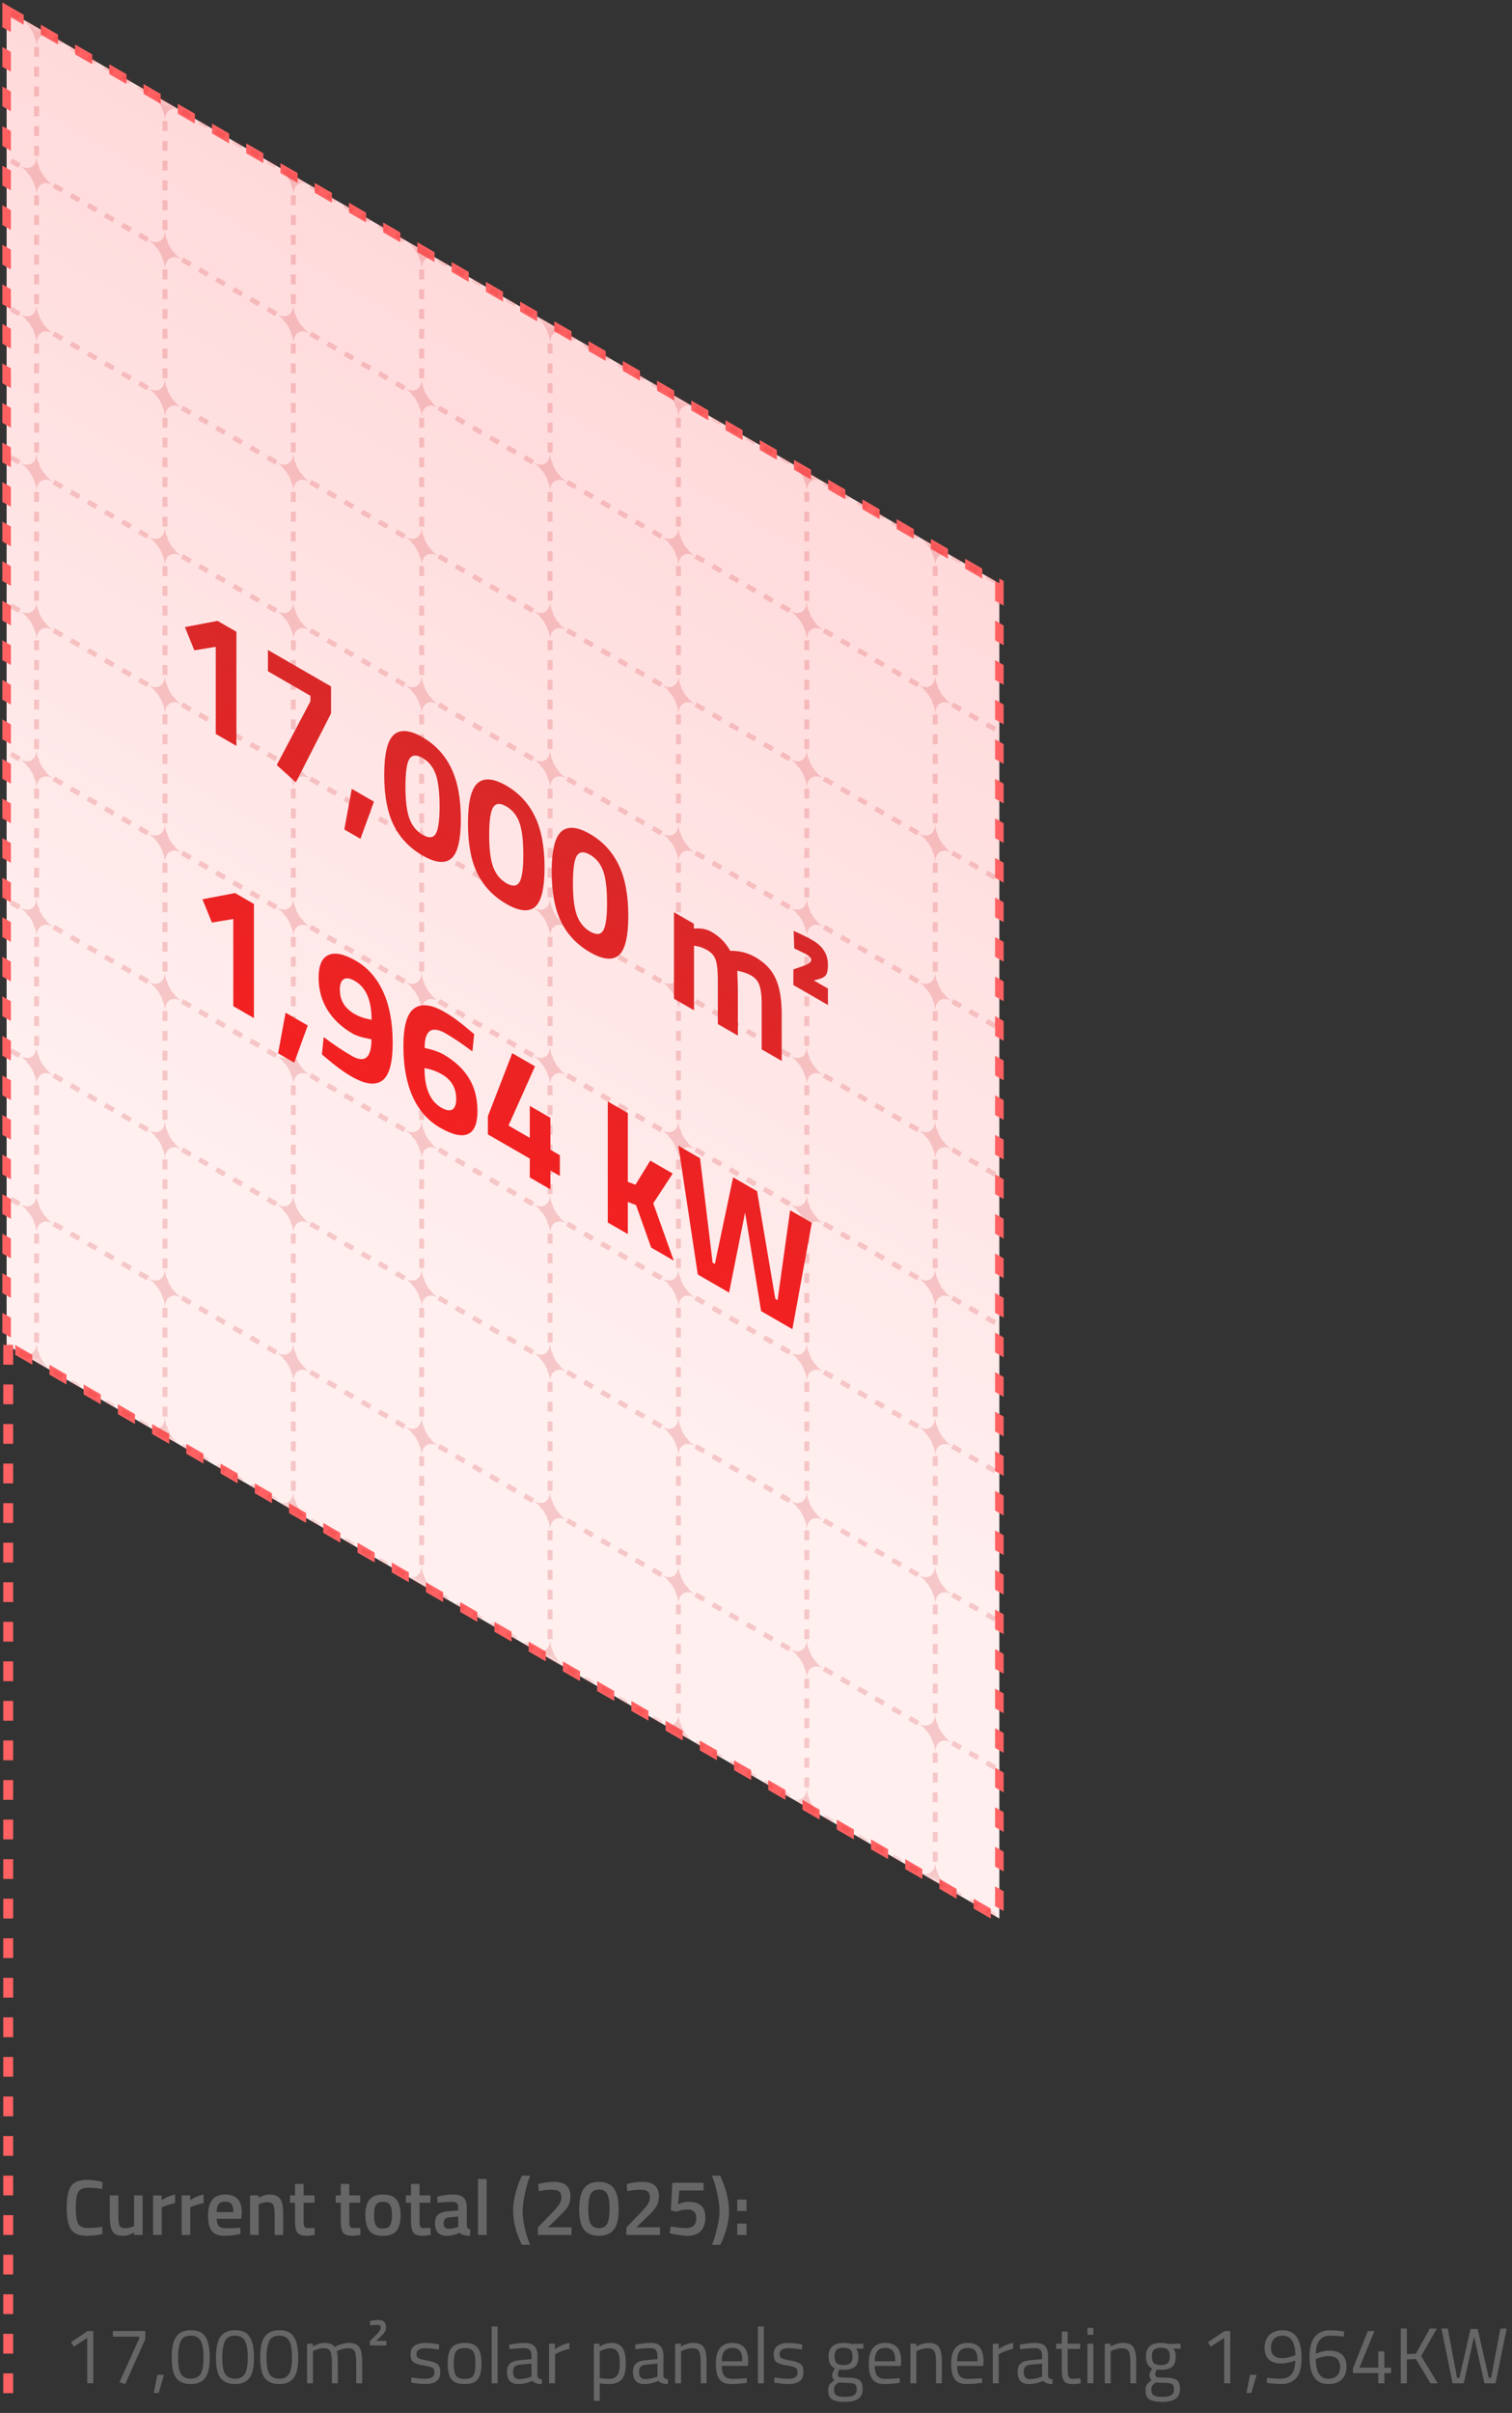 <svg xmlns="http://www.w3.org/2000/svg" width="306" height="488" viewBox="0 0 306 488" fill="none"><rect x="0" y="0" width="306" height="488" fill="#333333" stroke="none"/><rect width="232" height="270" transform="matrix(0.866 0.5 0 1 1.339 2)" fill="url(#paint0_linear_211_3132)" stroke="#FF6162" stroke-width="2" stroke-dasharray="4 4"></rect><g opacity="0.2"><mask id="mask0_211_3132" style="mask-type:alpha" maskUnits="userSpaceOnUse" x="0" y="0" width="204" height="390"><rect width="232" height="270" transform="matrix(0.866 0.5 0 1 1.339 2)" fill="url(#paint1_linear_211_3132)" stroke="#FF6162" stroke-width="2" stroke-dasharray="4 4"></rect></mask><g mask="url(#mask0_211_3132)"><path d="M7.402 5.5L-18.579 -9.5V20.5M7.402 5.5V35.5M7.402 5.5L33.382 20.5M7.402 35.5L-18.579 20.5M7.402 35.5V65.5M7.402 35.5L33.382 50.5M-18.579 20.5V50.5M7.402 65.5L-18.579 50.5M7.402 65.5V95.5M7.402 65.5L33.382 80.5M-18.579 50.5V80.5M7.402 95.5L-18.579 80.5M7.402 95.5V125.5M7.402 95.5L33.382 110.5M-18.579 80.5V110.5M7.402 125.5L-18.579 110.5M7.402 125.5V155.5M7.402 125.5L33.382 140.5M-18.579 110.5V140.5M7.402 155.5L-18.579 140.5M7.402 155.5V185.5M7.402 155.5L33.382 170.5M-18.579 140.5V170.5M7.402 185.5L-18.579 170.5M7.402 185.5V215.5M7.402 185.5L33.382 200.5M-18.579 170.5V200.5M7.402 215.5L-18.579 200.5M7.402 215.5V245.5M7.402 215.5L33.382 230.5M-18.579 200.5V230.5M7.402 245.5L-18.579 230.5M7.402 245.5V275.5M7.402 245.5L33.382 260.5M-18.579 230.5V260.5L7.402 275.5M7.402 275.5L33.382 290.5M33.382 20.5V50.5M33.382 20.5L59.363 35.5M33.382 50.5V80.5M33.382 50.5L59.363 65.5M33.382 80.5V110.5M33.382 80.5L59.363 95.5M33.382 110.5V140.5M33.382 110.5L59.363 125.5M33.382 140.5V170.5M33.382 140.5L59.363 155.5M33.382 170.5V200.5M33.382 170.5L59.363 185.5M33.382 200.5V230.5M33.382 200.5L59.363 215.5M33.382 230.5V260.5M33.382 230.5L59.363 245.5M33.382 260.5V290.5M33.382 260.5L59.363 275.5M33.382 290.5L59.363 305.5M59.363 35.5V65.5M59.363 35.5L85.344 50.5M59.363 65.5V95.5M59.363 65.5L85.344 80.5M59.363 95.5V125.5M59.363 95.5L85.344 110.5M59.363 125.5V155.5M59.363 125.5L85.344 140.5M59.363 155.5V185.5M59.363 155.5L85.344 170.5M59.363 185.5V215.5M59.363 185.5L85.344 200.5M59.363 215.5V245.5M59.363 215.5L85.344 230.5M59.363 245.5V275.5M59.363 245.5L85.344 260.5M59.363 275.5V305.5M59.363 275.5L85.344 290.5M59.363 305.5L85.344 320.5M85.344 50.5V80.5M85.344 50.5L111.325 65.5M85.344 80.5V110.5M85.344 80.5L111.325 95.5M85.344 110.5V140.5M85.344 110.5L111.325 125.5M85.344 140.5V170.5M85.344 140.5L111.325 155.5M85.344 170.5V200.5M85.344 170.5L111.325 185.5M85.344 200.5V230.5M85.344 200.5L111.325 215.5M85.344 230.5V260.5M85.344 230.5L111.325 245.5M85.344 260.5V290.5M85.344 260.5L111.325 275.5M85.344 290.5V320.5M85.344 290.5L111.325 305.5M85.344 320.5L111.325 335.5M111.325 65.5V95.5M111.325 65.5L137.305 80.5M111.325 95.5V125.5M111.325 95.5L137.305 110.5M111.325 125.5V155.5M111.325 125.5L137.305 140.5M111.325 155.5V185.5M111.325 155.5L137.305 170.5M111.325 185.5V215.5M111.325 185.5L137.305 200.5M111.325 215.5V245.5M111.325 215.5L137.305 230.5M111.325 245.5V275.5M111.325 245.5L137.305 260.5M111.325 275.5V305.5M111.325 275.5L137.305 290.5M111.325 305.5V335.5M111.325 305.5L137.305 320.5M111.325 335.5L137.305 350.5M137.305 80.5V110.5M137.305 80.5L163.286 95.5M137.305 110.5V140.5M137.305 110.5L163.286 125.5M137.305 140.5V170.5M137.305 140.5L163.286 155.5M137.305 170.5V200.5M137.305 170.5L163.286 185.5M137.305 200.5V230.5M137.305 200.5L163.286 215.5M137.305 230.5V260.5M137.305 230.5L163.286 245.5M137.305 260.5V290.5M137.305 260.5L163.286 275.5M137.305 290.5V320.5M137.305 290.5L163.286 305.5M137.305 320.5V350.5M137.305 320.5L163.286 335.5M137.305 350.5L163.286 365.5M163.286 95.5V125.5M163.286 95.5L189.267 110.5M163.286 125.5L189.267 140.5M163.286 125.5V155.5M189.267 110.5V140.5M189.267 110.5L215.248 125.5M189.267 140.5L215.248 155.5M189.267 140.5V170.5M215.248 125.5V155.5M215.248 125.5L241.229 140.5V170.5M215.248 155.5L241.229 170.5M215.248 155.5V185.5M241.229 170.5V200.5M163.286 155.5L189.267 170.5M163.286 155.5V185.5M189.267 170.5L215.248 185.5M189.267 170.5V200.5M215.248 185.5L241.229 200.5M215.248 185.5V215.5M241.229 200.5V230.5M163.286 185.5L189.267 200.5M163.286 185.5V215.5M189.267 200.5L215.248 215.5M189.267 200.5V230.5M215.248 215.5L241.229 230.5M215.248 215.5V245.5M241.229 230.5V260.5M163.286 215.5L189.267 230.5M163.286 215.5V245.5M189.267 230.5L215.248 245.5M189.267 230.5V260.5M215.248 245.5L241.229 260.5M215.248 245.5V275.5M241.229 260.5V290.5M163.286 245.5L189.267 260.5M163.286 245.5V275.5M189.267 260.5L215.248 275.5M189.267 260.5V290.5M215.248 275.5L241.229 290.5M215.248 275.5V305.5M241.229 290.5V320.5M163.286 275.5L189.267 290.5M163.286 275.5V305.5M189.267 290.5L215.248 305.5M189.267 290.5V320.5M215.248 305.5L241.229 320.5M215.248 305.5V335.5M241.229 320.5V350.5M163.286 305.5L189.267 320.5M163.286 305.5V335.5M189.267 320.5L215.248 335.5M189.267 320.5V350.5M215.248 335.5L241.229 350.5M215.248 335.5V365.5M241.229 350.5V380.5M163.286 335.5L189.267 350.5M163.286 335.5V365.5M189.267 350.5L215.248 365.5M189.267 350.5V380.5M215.248 365.5L241.229 380.5M215.248 365.5V395.5M241.229 380.5V410.5L215.248 395.5M163.286 365.5L189.267 380.5M189.267 380.5L215.248 395.5" stroke="#D42A2B" stroke-dasharray="2 2"></path><path d="M-18.58 256.5C-18.58 258.71 -17.029 261.396 -15.116 262.5L-18.58 260.5V256.5ZM7.405 271.709C7.498 273.876 9.012 276.431 10.865 277.5L3.937 273.5C5.85 274.605 7.401 273.709 7.401 271.5L7.405 271.709ZM33.386 286.709C33.479 288.876 34.993 291.431 36.846 292.5L29.918 288.5C31.831 289.605 33.382 288.709 33.382 286.5L33.386 286.709ZM59.367 301.709C59.46 303.876 60.973 306.431 62.827 307.5L55.898 303.5C57.811 304.605 59.362 303.709 59.362 301.5L59.367 301.709ZM85.347 316.709C85.441 318.876 86.954 321.431 88.807 322.5L81.879 318.5C83.792 319.605 85.343 318.709 85.343 316.5L85.347 316.709ZM111.328 331.709C111.421 333.876 112.935 336.431 114.788 337.5L107.86 333.5C109.773 334.605 111.324 333.709 111.324 331.5L111.328 331.709ZM137.309 346.709C137.402 348.876 138.916 351.431 140.769 352.5L133.841 348.5C135.754 349.605 137.305 348.709 137.305 346.5L137.309 346.709ZM163.29 361.709C163.383 363.876 164.896 366.431 166.75 367.5L159.821 363.5C161.734 364.605 163.285 363.709 163.286 361.5L163.29 361.709ZM189.271 376.709C189.364 378.876 190.877 381.431 192.73 382.5L185.802 378.5C187.715 379.605 189.266 378.709 189.266 376.5L189.271 376.709ZM215.251 391.709C215.344 393.876 216.858 396.431 218.711 397.5L211.783 393.5C213.696 394.605 215.247 393.709 215.247 391.5L215.251 391.709ZM241.228 410.5L237.764 408.5C239.677 409.605 241.228 408.709 241.228 406.5V410.5ZM-18.58 226.5C-18.58 228.71 -17.029 231.396 -15.116 232.5L-15.294 232.402C-17.124 231.453 -18.58 232.36 -18.58 234.5V226.5ZM241.228 384.5C241.228 382.361 239.772 379.772 237.942 378.608L237.764 378.5C239.677 379.605 241.228 378.709 241.228 376.5V384.5ZM7.405 241.709C7.495 243.806 8.916 246.266 10.687 247.393L10.865 247.5C9.012 246.43 7.498 247.237 7.405 249.297L7.401 249.5C7.401 247.361 5.945 244.772 4.115 243.608L3.937 243.5C5.85 244.605 7.401 243.709 7.401 241.5L7.405 241.709ZM33.386 256.709C33.476 258.806 34.896 261.266 36.667 262.393L36.846 262.5C34.992 261.43 33.479 262.237 33.386 264.297L33.382 264.5C33.382 262.361 31.926 259.772 30.096 258.608L29.918 258.5C31.831 259.605 33.382 258.709 33.382 256.5L33.386 256.709ZM59.367 271.709C59.457 273.806 60.877 276.266 62.648 277.393L62.827 277.5C60.973 276.43 59.459 277.237 59.367 279.297L59.362 279.5C59.362 277.361 57.907 274.772 56.077 273.608L55.898 273.5C57.811 274.605 59.362 273.709 59.362 271.5L59.367 271.709ZM85.347 286.709C85.438 288.806 86.858 291.266 88.629 292.393L88.807 292.5C86.954 291.43 85.44 292.237 85.347 294.297L85.343 294.5C85.343 292.361 83.888 289.772 82.058 288.608L81.879 288.5C83.792 289.605 85.343 288.709 85.343 286.5L85.347 286.709ZM111.328 301.709C111.418 303.806 112.839 306.266 114.61 307.393L114.788 307.5C112.935 306.43 111.421 307.237 111.328 309.297L111.324 309.5C111.324 307.361 109.869 304.772 108.038 303.608L107.86 303.5C109.773 304.605 111.324 303.709 111.324 301.5L111.328 301.709ZM137.309 316.709C137.399 318.806 138.819 321.266 140.59 322.393L140.769 322.5C138.916 321.43 137.402 322.237 137.309 324.297L137.305 324.5C137.305 322.361 135.849 319.772 134.019 318.608L133.841 318.5C135.754 319.605 137.305 318.709 137.305 316.5L137.309 316.709ZM163.29 331.709C163.38 333.806 164.8 336.266 166.571 337.393L166.75 337.5C164.896 336.43 163.383 337.237 163.29 339.297L163.286 339.5C163.286 337.361 161.83 334.772 160 333.608L159.821 333.5C161.734 334.605 163.285 333.709 163.286 331.5L163.29 331.709ZM189.271 346.709C189.361 348.806 190.781 351.266 192.552 352.393L192.73 352.5C190.877 351.43 189.363 352.237 189.271 354.297L189.266 354.5C189.266 352.361 187.811 349.772 185.981 348.608L185.802 348.5C187.715 349.605 189.266 348.709 189.266 346.5L189.271 346.709ZM215.251 361.709C215.341 363.806 216.762 366.266 218.533 367.393L218.711 367.5C216.858 366.43 215.344 367.237 215.251 369.297L215.247 369.5C215.247 367.361 213.792 364.772 211.961 363.608L211.783 363.5C213.696 364.605 215.247 363.709 215.247 361.5L215.251 361.709ZM-18.58 196.5C-18.58 198.71 -17.029 201.396 -15.116 202.5L-15.294 202.402C-17.124 201.453 -18.58 202.36 -18.58 204.5V196.5ZM241.228 354.5C241.228 352.361 239.772 349.772 237.942 348.608L237.764 348.5C239.677 349.605 241.228 348.709 241.228 346.5V354.5ZM7.405 211.709C7.495 213.806 8.916 216.266 10.687 217.393L10.865 217.5C9.012 216.43 7.498 217.237 7.405 219.297L7.401 219.5C7.401 217.361 5.945 214.772 4.115 213.608L3.937 213.5C5.85 214.605 7.401 213.709 7.401 211.5L7.405 211.709ZM33.386 226.709C33.476 228.806 34.896 231.266 36.667 232.393L36.846 232.5C34.992 231.43 33.479 232.237 33.386 234.297L33.382 234.5C33.382 232.361 31.926 229.772 30.096 228.608L29.918 228.5C31.831 229.605 33.382 228.709 33.382 226.5L33.386 226.709ZM59.367 241.709C59.457 243.806 60.877 246.266 62.648 247.393L62.827 247.5C60.973 246.43 59.459 247.237 59.367 249.297L59.362 249.5C59.362 247.361 57.907 244.772 56.077 243.608L55.898 243.5C57.811 244.605 59.362 243.709 59.362 241.5L59.367 241.709ZM85.347 256.709C85.438 258.806 86.858 261.266 88.629 262.393L88.807 262.5C86.954 261.43 85.44 262.237 85.347 264.297L85.343 264.5C85.343 262.361 83.888 259.772 82.058 258.608L81.879 258.5C83.792 259.605 85.343 258.709 85.343 256.5L85.347 256.709ZM111.328 271.709C111.418 273.806 112.839 276.266 114.61 277.393L114.788 277.5C112.935 276.43 111.421 277.237 111.328 279.297L111.324 279.5C111.324 277.361 109.869 274.772 108.038 273.608L107.86 273.5C109.773 274.605 111.324 273.709 111.324 271.5L111.328 271.709ZM137.309 286.709C137.399 288.806 138.819 291.266 140.59 292.393L140.769 292.5C138.916 291.43 137.402 292.237 137.309 294.297L137.305 294.5C137.305 292.361 135.849 289.772 134.019 288.608L133.841 288.5C135.754 289.605 137.305 288.709 137.305 286.5L137.309 286.709ZM163.29 301.709C163.38 303.806 164.8 306.266 166.571 307.393L166.75 307.5C164.896 306.43 163.383 307.237 163.29 309.297L163.286 309.5C163.286 307.361 161.83 304.772 160 303.608L159.821 303.5C161.734 304.605 163.285 303.709 163.286 301.5L163.29 301.709ZM189.271 316.709C189.361 318.806 190.781 321.266 192.552 322.393L192.73 322.5C190.877 321.43 189.363 322.237 189.271 324.297L189.266 324.5C189.266 322.361 187.811 319.772 185.981 318.608L185.802 318.5C187.715 319.605 189.266 318.709 189.266 316.5L189.271 316.709ZM215.251 331.709C215.341 333.806 216.762 336.266 218.533 337.393L218.711 337.5C216.858 336.43 215.344 337.237 215.251 339.297L215.247 339.5C215.247 337.361 213.792 334.772 211.961 333.608L211.783 333.5C213.696 334.605 215.247 333.709 215.247 331.5L215.251 331.709ZM-18.58 166.5C-18.58 168.71 -17.029 171.396 -15.116 172.5L-15.294 172.402C-17.124 171.453 -18.58 172.36 -18.58 174.5V166.5ZM241.228 324.5C241.228 322.361 239.772 319.772 237.942 318.608L237.764 318.5C239.677 319.605 241.228 318.709 241.228 316.5V324.5ZM7.405 181.709C7.495 183.806 8.916 186.266 10.687 187.393L10.865 187.5C9.012 186.43 7.498 187.237 7.405 189.297L7.401 189.5C7.401 187.361 5.945 184.772 4.115 183.608L3.937 183.5C5.85 184.605 7.401 183.709 7.401 181.5L7.405 181.709ZM33.386 196.709C33.476 198.806 34.896 201.266 36.667 202.393L36.846 202.5C34.992 201.43 33.479 202.237 33.386 204.297L33.382 204.5C33.382 202.361 31.926 199.772 30.096 198.608L29.918 198.5C31.831 199.605 33.382 198.709 33.382 196.5L33.386 196.709ZM59.367 211.709C59.457 213.806 60.877 216.266 62.648 217.393L62.827 217.5C60.973 216.43 59.459 217.237 59.367 219.297L59.362 219.5C59.362 217.361 57.907 214.772 56.077 213.608L55.898 213.5C57.811 214.605 59.362 213.709 59.362 211.5L59.367 211.709ZM85.347 226.709C85.438 228.806 86.858 231.266 88.629 232.393L88.807 232.5C86.954 231.43 85.44 232.237 85.347 234.297L85.343 234.5C85.343 232.361 83.888 229.772 82.058 228.608L81.879 228.5C83.792 229.605 85.343 228.709 85.343 226.5L85.347 226.709ZM111.328 241.709C111.418 243.806 112.839 246.266 114.61 247.393L114.788 247.5C112.935 246.43 111.421 247.237 111.328 249.297L111.324 249.5C111.324 247.361 109.869 244.772 108.038 243.608L107.86 243.5C109.773 244.605 111.324 243.709 111.324 241.5L111.328 241.709ZM137.309 256.709C137.399 258.806 138.819 261.266 140.59 262.393L140.769 262.5C138.916 261.43 137.402 262.237 137.309 264.297L137.305 264.5C137.305 262.361 135.849 259.772 134.019 258.608L133.841 258.5C135.754 259.605 137.305 258.709 137.305 256.5L137.309 256.709ZM163.29 271.709C163.38 273.806 164.8 276.266 166.571 277.393L166.75 277.5C164.896 276.43 163.383 277.237 163.29 279.297L163.286 279.5C163.286 277.361 161.83 274.772 160 273.608L159.821 273.5C161.734 274.605 163.285 273.709 163.286 271.5L163.29 271.709ZM189.271 286.709C189.361 288.806 190.781 291.266 192.552 292.393L192.73 292.5C190.877 291.43 189.363 292.237 189.271 294.297L189.266 294.5C189.266 292.361 187.811 289.772 185.981 288.608L185.802 288.5C187.715 289.605 189.266 288.709 189.266 286.5L189.271 286.709ZM215.251 301.709C215.341 303.806 216.762 306.266 218.533 307.393L218.711 307.5C216.858 306.43 215.344 307.237 215.251 309.297L215.247 309.5C215.247 307.361 213.792 304.772 211.961 303.608L211.783 303.5C213.696 304.605 215.247 303.709 215.247 301.5L215.251 301.709ZM-18.58 136.5C-18.58 138.71 -17.029 141.396 -15.116 142.5L-15.294 142.402C-17.124 141.453 -18.58 142.36 -18.58 144.5V136.5ZM241.228 294.5C241.228 292.361 239.772 289.772 237.942 288.608L237.764 288.5C239.677 289.605 241.228 288.709 241.228 286.5V294.5ZM7.405 151.709C7.495 153.806 8.916 156.266 10.687 157.393L10.865 157.5C9.012 156.43 7.498 157.237 7.405 159.297L7.401 159.5C7.401 157.361 5.945 154.772 4.115 153.608L3.937 153.5C5.85 154.605 7.401 153.709 7.401 151.5L7.405 151.709ZM33.386 166.709C33.476 168.806 34.896 171.266 36.667 172.393L36.846 172.5C34.992 171.43 33.479 172.237 33.386 174.297L33.382 174.5C33.382 172.361 31.926 169.772 30.096 168.608L29.918 168.5C31.831 169.605 33.382 168.709 33.382 166.5L33.386 166.709ZM59.367 181.709C59.457 183.806 60.877 186.266 62.648 187.393L62.827 187.5C60.973 186.43 59.459 187.237 59.367 189.297L59.362 189.5C59.362 187.361 57.907 184.772 56.077 183.608L55.898 183.5C57.811 184.605 59.362 183.709 59.362 181.5L59.367 181.709ZM85.347 196.709C85.438 198.806 86.858 201.266 88.629 202.393L88.807 202.5C86.954 201.43 85.44 202.237 85.347 204.297L85.343 204.5C85.343 202.361 83.888 199.772 82.058 198.608L81.879 198.5C83.792 199.605 85.343 198.709 85.343 196.5L85.347 196.709ZM111.328 211.709C111.418 213.806 112.839 216.266 114.61 217.393L114.788 217.5C112.935 216.43 111.421 217.237 111.328 219.297L111.324 219.5C111.324 217.361 109.869 214.772 108.038 213.608L107.86 213.5C109.773 214.605 111.324 213.709 111.324 211.5L111.328 211.709ZM137.309 226.709C137.399 228.806 138.819 231.266 140.59 232.393L140.769 232.5C138.916 231.43 137.402 232.237 137.309 234.297L137.305 234.5C137.305 232.361 135.849 229.772 134.019 228.608L133.841 228.5C135.754 229.605 137.305 228.709 137.305 226.5L137.309 226.709ZM163.29 241.709C163.38 243.806 164.8 246.266 166.571 247.393L166.75 247.5C164.896 246.43 163.383 247.237 163.29 249.297L163.286 249.5C163.286 247.361 161.83 244.772 160 243.608L159.821 243.5C161.734 244.605 163.285 243.709 163.286 241.5L163.29 241.709ZM189.271 256.709C189.361 258.806 190.781 261.266 192.552 262.393L192.73 262.5C190.877 261.43 189.363 262.237 189.271 264.297L189.266 264.5C189.266 262.361 187.811 259.772 185.981 258.608L185.802 258.5C187.715 259.605 189.266 258.709 189.266 256.5L189.271 256.709ZM215.251 271.709C215.341 273.806 216.762 276.266 218.533 277.393L218.711 277.5C216.858 276.43 215.344 277.237 215.251 279.297L215.247 279.5C215.247 277.361 213.792 274.772 211.961 273.608L211.783 273.5C213.696 274.605 215.247 273.709 215.247 271.5L215.251 271.709ZM-18.58 106.5C-18.58 108.71 -17.029 111.396 -15.116 112.5L-15.294 112.402C-17.124 111.453 -18.58 112.36 -18.58 114.5V106.5ZM241.228 264.5C241.228 262.361 239.772 259.772 237.942 258.608L237.764 258.5C239.677 259.605 241.228 258.709 241.228 256.5V264.5ZM7.405 121.709C7.495 123.806 8.916 126.266 10.687 127.393L10.865 127.5C9.012 126.43 7.498 127.237 7.405 129.297L7.401 129.5C7.401 127.361 5.945 124.772 4.115 123.608L3.937 123.5C5.85 124.605 7.401 123.709 7.401 121.5L7.405 121.709ZM33.386 136.709C33.476 138.806 34.896 141.266 36.667 142.393L36.846 142.5C34.992 141.43 33.479 142.237 33.386 144.297L33.382 144.5C33.382 142.361 31.926 139.772 30.096 138.608L29.918 138.5C31.831 139.605 33.382 138.709 33.382 136.5L33.386 136.709ZM59.367 151.709C59.457 153.806 60.877 156.266 62.648 157.393L62.827 157.5C60.973 156.43 59.459 157.237 59.367 159.297L59.362 159.5C59.362 157.361 57.907 154.772 56.077 153.608L55.898 153.5C57.811 154.605 59.362 153.709 59.362 151.5L59.367 151.709ZM85.347 166.709C85.438 168.806 86.858 171.266 88.629 172.393L88.807 172.5C86.954 171.43 85.44 172.237 85.347 174.297L85.343 174.5C85.343 172.361 83.888 169.772 82.058 168.608L81.879 168.5C83.792 169.605 85.343 168.709 85.343 166.5L85.347 166.709ZM111.328 181.709C111.418 183.806 112.839 186.266 114.61 187.393L114.788 187.5C112.935 186.43 111.421 187.237 111.328 189.297L111.324 189.5C111.324 187.361 109.869 184.772 108.038 183.608L107.86 183.5C109.773 184.605 111.324 183.709 111.324 181.5L111.328 181.709ZM137.309 196.709C137.399 198.806 138.819 201.266 140.59 202.393L140.769 202.5C138.916 201.43 137.402 202.237 137.309 204.297L137.305 204.5C137.305 202.361 135.849 199.772 134.019 198.608L133.841 198.5C135.754 199.605 137.305 198.709 137.305 196.5L137.309 196.709ZM163.29 211.709C163.38 213.806 164.8 216.266 166.571 217.393L166.75 217.5C164.896 216.43 163.383 217.237 163.29 219.297L163.286 219.5C163.286 217.361 161.83 214.772 160 213.608L159.821 213.5C161.734 214.605 163.285 213.709 163.286 211.5L163.29 211.709ZM189.271 226.709C189.361 228.806 190.781 231.266 192.552 232.393L192.73 232.5C190.877 231.43 189.363 232.237 189.271 234.297L189.266 234.5C189.266 232.361 187.811 229.772 185.981 228.608L185.802 228.5C187.715 229.605 189.266 228.709 189.266 226.5L189.271 226.709ZM215.251 241.709C215.341 243.806 216.762 246.266 218.533 247.393L218.711 247.5C216.858 246.43 215.344 247.237 215.251 249.297L215.247 249.5C215.247 247.361 213.792 244.772 211.961 243.608L211.783 243.5C213.696 244.605 215.247 243.709 215.247 241.5L215.251 241.709ZM-18.58 76.501C-18.58 78.71 -17.029 81.396 -15.116 82.501L-15.294 82.402C-17.124 81.453 -18.58 82.361 -18.58 84.501V76.501ZM241.228 234.5C241.228 232.361 239.772 229.772 237.942 228.608L237.764 228.5C239.677 229.605 241.228 228.709 241.228 226.5V234.5ZM7.405 91.709C7.495 93.806 8.916 96.266 10.687 97.393L10.865 97.501C9.012 96.43 7.498 97.237 7.405 99.297L7.401 99.501C7.401 97.361 5.945 94.772 4.115 93.608L3.937 93.501C5.85 94.605 7.401 93.709 7.401 91.501L7.405 91.709ZM33.386 106.709C33.476 108.806 34.896 111.266 36.667 112.393L36.846 112.5C34.992 111.43 33.479 112.237 33.386 114.297L33.382 114.5C33.382 112.361 31.926 109.772 30.096 108.608L29.918 108.5C31.831 109.605 33.382 108.709 33.382 106.5L33.386 106.709ZM59.367 121.709C59.457 123.806 60.877 126.266 62.648 127.393L62.827 127.5C60.973 126.43 59.459 127.237 59.367 129.297L59.362 129.5C59.362 127.361 57.907 124.772 56.077 123.608L55.898 123.5C57.811 124.605 59.362 123.709 59.362 121.5L59.367 121.709ZM85.347 136.709C85.438 138.806 86.858 141.266 88.629 142.393L88.807 142.5C86.954 141.43 85.44 142.237 85.347 144.297L85.343 144.5C85.343 142.361 83.888 139.772 82.058 138.608L81.879 138.5C83.792 139.605 85.343 138.709 85.343 136.5L85.347 136.709ZM111.328 151.709C111.418 153.806 112.839 156.266 114.61 157.393L114.788 157.5C112.935 156.43 111.421 157.237 111.328 159.297L111.324 159.5C111.324 157.361 109.869 154.772 108.038 153.608L107.86 153.5C109.773 154.605 111.324 153.709 111.324 151.5L111.328 151.709ZM137.309 166.709C137.399 168.806 138.819 171.266 140.59 172.393L140.769 172.5C138.916 171.43 137.402 172.237 137.309 174.297L137.305 174.5C137.305 172.361 135.849 169.772 134.019 168.608L133.841 168.5C135.754 169.605 137.305 168.709 137.305 166.5L137.309 166.709ZM163.29 181.709C163.38 183.806 164.8 186.266 166.571 187.393L166.75 187.5C164.896 186.43 163.383 187.237 163.29 189.297L163.286 189.5C163.286 187.361 161.83 184.772 160 183.608L159.821 183.5C161.734 184.605 163.285 183.709 163.286 181.5L163.29 181.709ZM189.271 196.709C189.361 198.806 190.781 201.266 192.552 202.393L192.73 202.5C190.877 201.43 189.363 202.237 189.271 204.297L189.266 204.5C189.266 202.361 187.811 199.772 185.981 198.608L185.802 198.5C187.715 199.605 189.266 198.709 189.266 196.5L189.271 196.709ZM215.251 211.709C215.341 213.806 216.762 216.266 218.533 217.393L218.711 217.5C216.858 216.43 215.344 217.237 215.251 219.297L215.247 219.5C215.247 217.361 213.792 214.772 211.961 213.608L211.783 213.5C213.696 214.605 215.247 213.709 215.247 211.5L215.251 211.709ZM-18.58 46.501C-18.58 48.709 -17.029 51.396 -15.116 52.501L-15.294 52.402C-17.124 51.453 -18.58 52.361 -18.58 54.501V46.501ZM241.228 204.5C241.228 202.361 239.772 199.772 237.942 198.608L237.764 198.5C239.677 199.605 241.228 198.709 241.228 196.5V204.5ZM7.405 61.709C7.495 63.806 8.916 66.266 10.687 67.393L10.865 67.501C9.012 66.43 7.498 67.237 7.405 69.297L7.401 69.501C7.401 67.361 5.945 64.772 4.115 63.608L3.937 63.501C5.85 64.605 7.401 63.709 7.401 61.501L7.405 61.709ZM33.386 76.709C33.476 78.806 34.896 81.266 36.667 82.393L36.846 82.501C34.992 81.43 33.479 82.237 33.386 84.297L33.382 84.501C33.382 82.361 31.926 79.772 30.096 78.608L29.918 78.501C31.831 79.605 33.382 78.709 33.382 76.501L33.386 76.709ZM59.367 91.709C59.457 93.806 60.877 96.266 62.648 97.393L62.827 97.501C60.973 96.43 59.459 97.237 59.367 99.297L59.362 99.501C59.362 97.361 57.907 94.772 56.077 93.608L55.898 93.501C57.811 94.605 59.362 93.709 59.362 91.501L59.367 91.709ZM85.347 106.709C85.438 108.806 86.858 111.266 88.629 112.393L88.807 112.5C86.954 111.43 85.44 112.237 85.347 114.297L85.343 114.5C85.343 112.361 83.888 109.772 82.058 108.608L81.879 108.5C83.792 109.605 85.343 108.709 85.343 106.5L85.347 106.709ZM111.328 121.709C111.418 123.806 112.839 126.266 114.61 127.393L114.788 127.5C112.935 126.43 111.421 127.237 111.328 129.297L111.324 129.5C111.324 127.361 109.869 124.772 108.038 123.608L107.86 123.5C109.773 124.605 111.324 123.709 111.324 121.5L111.328 121.709ZM137.309 136.709C137.399 138.806 138.819 141.266 140.59 142.393L140.769 142.5C138.916 141.43 137.402 142.237 137.309 144.297L137.305 144.5C137.305 142.361 135.849 139.772 134.019 138.608L133.841 138.5C135.754 139.605 137.305 138.709 137.305 136.5L137.309 136.709ZM163.29 151.709C163.38 153.806 164.8 156.266 166.571 157.393L166.75 157.5C164.896 156.43 163.383 157.237 163.29 159.297L163.286 159.5C163.286 157.361 161.83 154.772 160 153.608L159.821 153.5C161.734 154.605 163.285 153.709 163.286 151.5L163.29 151.709ZM189.271 166.709C189.361 168.806 190.781 171.266 192.552 172.393L192.73 172.5C190.877 171.43 189.363 172.237 189.271 174.297L189.266 174.5C189.266 172.361 187.811 169.772 185.981 168.608L185.802 168.5C187.715 169.605 189.266 168.709 189.266 166.5L189.271 166.709ZM215.251 181.709C215.341 183.806 216.762 186.266 218.533 187.393L218.711 187.5C216.858 186.43 215.344 187.237 215.251 189.297L215.247 189.5C215.247 187.361 213.792 184.772 211.961 183.608L211.783 183.5C213.696 184.605 215.247 183.709 215.247 181.5L215.251 181.709ZM-18.58 16.5C-18.58 18.709 -17.029 21.396 -15.116 22.5L-15.294 22.402C-17.124 21.453 -18.58 22.36 -18.58 24.5V16.5ZM241.228 174.5C241.228 172.361 239.772 169.772 237.942 168.608L237.764 168.5C239.677 169.605 241.228 168.709 241.228 166.5V174.5ZM7.405 31.709C7.495 33.806 8.916 36.266 10.687 37.393L10.865 37.501C9.012 36.431 7.498 37.237 7.405 39.297L7.401 39.501C7.401 37.361 5.945 34.772 4.115 33.608L3.937 33.501C5.85 34.605 7.401 33.709 7.401 31.5L7.405 31.709ZM33.386 46.709C33.476 48.806 34.896 51.266 36.667 52.393L36.846 52.501C34.992 51.431 33.479 52.237 33.386 54.297L33.382 54.501C33.382 52.361 31.926 49.772 30.096 48.608L29.918 48.501C31.831 49.605 33.382 48.709 33.382 46.501L33.386 46.709ZM59.367 61.709C59.457 63.806 60.877 66.266 62.648 67.393L62.827 67.501C60.973 66.43 59.459 67.237 59.367 69.297L59.362 69.501C59.362 67.361 57.907 64.772 56.077 63.608L55.898 63.501C57.811 64.605 59.362 63.709 59.362 61.501L59.367 61.709ZM85.347 76.709C85.438 78.806 86.858 81.266 88.629 82.393L88.807 82.501C86.954 81.43 85.44 82.237 85.347 84.297L85.343 84.501C85.343 82.361 83.888 79.772 82.058 78.608L81.879 78.501C83.792 79.605 85.343 78.709 85.343 76.501L85.347 76.709ZM111.328 91.709C111.418 93.806 112.839 96.266 114.61 97.393L114.788 97.501C112.935 96.43 111.421 97.237 111.328 99.297L111.324 99.501C111.324 97.361 109.869 94.772 108.038 93.608L107.86 93.501C109.773 94.605 111.324 93.709 111.324 91.501L111.328 91.709ZM137.309 106.709C137.399 108.806 138.819 111.266 140.59 112.393L140.769 112.5C138.916 111.43 137.402 112.237 137.309 114.297L137.305 114.5C137.305 112.361 135.849 109.772 134.019 108.608L133.841 108.5C135.754 109.605 137.305 108.709 137.305 106.5L137.309 106.709ZM163.29 121.709C163.38 123.806 164.8 126.266 166.571 127.393L166.75 127.5C164.896 126.43 163.383 127.237 163.29 129.297L163.286 129.5C163.286 127.361 161.83 124.772 160 123.608L159.821 123.5C161.734 124.605 163.285 123.709 163.286 121.5L163.29 121.709ZM189.271 136.709C189.361 138.806 190.781 141.266 192.552 142.393L192.73 142.5C190.877 141.43 189.363 142.237 189.271 144.297L189.266 144.5C189.266 142.361 187.811 139.772 185.981 138.608L185.802 138.5C187.715 139.605 189.266 138.709 189.266 136.5L189.271 136.709ZM215.251 151.709C215.341 153.806 216.762 156.266 218.533 157.393L218.711 157.5C216.858 156.43 215.344 157.237 215.251 159.297L215.247 159.5C215.247 157.361 213.792 154.772 211.961 153.608L211.783 153.5C213.696 154.605 215.247 153.709 215.247 151.5L215.251 151.709ZM-15.116 -7.5C-17.029 -8.604 -18.58 -7.709 -18.58 -5.5V-9.5L-15.116 -7.5ZM10.865 7.5C9.012 6.43 7.498 7.237 7.405 9.297L7.401 9.5C7.401 7.291 5.85 4.605 3.937 3.5L10.865 7.5ZM36.846 22.5C34.992 21.43 33.479 22.237 33.386 24.297L33.382 24.5C33.382 22.291 31.831 19.605 29.918 18.5L36.846 22.5ZM62.827 37.501C60.973 36.431 59.459 37.237 59.367 39.297L59.362 39.501C59.362 37.291 57.812 34.605 55.898 33.501L62.827 37.501ZM88.807 52.501C86.954 51.431 85.44 52.237 85.347 54.297L85.343 54.501C85.343 52.291 83.792 49.605 81.879 48.501L88.807 52.501ZM114.788 67.501C112.935 66.43 111.421 67.237 111.328 69.297L111.324 69.501C111.324 67.291 109.773 64.605 107.86 63.501L114.788 67.501ZM140.769 82.501C138.916 81.43 137.402 82.237 137.309 84.297L137.305 84.501C137.305 82.291 135.754 79.605 133.841 78.501L140.769 82.501ZM166.75 97.501C164.896 96.43 163.383 97.237 163.29 99.297L163.286 99.501C163.286 97.291 161.735 94.605 159.821 93.501L166.75 97.501ZM192.73 112.5C190.877 111.43 189.363 112.237 189.271 114.297L189.266 114.5C189.266 112.291 187.715 109.605 185.802 108.5L192.73 112.5ZM218.711 127.5C216.858 126.43 215.344 127.237 215.251 129.297L215.247 129.5C215.247 127.291 213.696 124.605 211.783 123.5L218.711 127.5ZM241.228 144.5C241.228 142.291 239.677 139.605 237.764 138.5L241.228 140.5V144.5Z" fill="#D42A2B"></path></g></g><path d="M47.842 127.769V150.848L43.663 148.435V130.811L39.332 131.528L37.424 126.825L44.026 125.566L47.842 127.769ZM54.219 135.752V131.451L66.998 138.829V144.284L59.882 158.219L56.005 154.722L62.819 141.836V140.717L54.219 135.752ZM69.68 167.758L71.195 159.54L75.677 162.128L72.951 169.646L69.68 167.758ZM79.695 148.607C81.007 147.453 82.946 147.617 85.51 149.097C88.074 150.577 90.002 152.646 91.294 155.304C92.606 157.973 93.262 161.429 93.262 165.672C93.262 169.892 92.616 172.549 91.324 173.645C90.032 174.717 88.094 174.507 85.51 173.015C82.925 171.523 80.987 169.495 79.695 166.931C78.403 164.343 77.757 160.94 77.757 156.72C77.757 152.477 78.403 149.773 79.695 148.607ZM88.962 163.084C88.962 160.194 88.699 158.026 88.174 156.58C87.65 155.112 86.761 154.016 85.51 153.293C84.278 152.582 83.39 152.652 82.845 153.503C82.32 154.366 82.057 156.231 82.057 159.098C82.057 161.965 82.33 164.128 82.875 165.585C83.42 167.042 84.308 168.126 85.54 168.837C86.771 169.548 87.65 169.484 88.174 168.644C88.699 167.805 88.962 165.952 88.962 163.084ZM96.641 158.391C97.953 157.237 99.891 157.4 102.455 158.881C105.019 160.361 106.947 162.43 108.24 165.088C109.552 167.757 110.208 171.213 110.208 175.456C110.208 179.675 109.562 182.333 108.27 183.428C106.978 184.501 105.04 184.291 102.455 182.799C99.871 181.307 97.933 179.279 96.641 176.715C95.349 174.127 94.703 170.723 94.703 166.504C94.703 162.261 95.349 159.557 96.641 158.391ZM105.908 172.868C105.908 169.977 105.645 167.809 105.12 166.364C104.595 164.895 103.707 163.8 102.455 163.077C101.224 162.366 100.335 162.436 99.79 163.287C99.266 164.149 99.003 166.014 99.003 168.882C99.003 171.749 99.276 173.911 99.821 175.368C100.366 176.825 101.254 177.909 102.486 178.62C103.717 179.331 104.595 179.267 105.12 178.428C105.645 177.589 105.908 175.735 105.908 172.868ZM113.587 168.175C114.899 167.021 116.837 167.184 119.401 168.664C121.965 170.145 123.893 172.214 125.185 174.871C126.498 177.54 127.154 180.996 127.154 185.239C127.154 189.459 126.508 192.116 125.216 193.212C123.923 194.284 121.985 194.075 119.401 192.583C116.817 191.091 114.879 189.063 113.587 186.498C112.295 183.91 111.649 180.507 111.649 176.287C111.649 172.045 112.295 169.34 113.587 168.175ZM122.853 182.652C122.853 179.761 122.591 177.593 122.066 176.148C121.541 174.679 120.653 173.583 119.401 172.86C118.17 172.149 117.281 172.219 116.736 173.07C116.211 173.933 115.949 175.798 115.949 178.665C115.949 181.533 116.221 183.695 116.766 185.152C117.312 186.609 118.2 187.693 119.431 188.404C120.663 189.115 121.541 189.051 122.066 188.212C122.591 187.372 122.853 185.519 122.853 182.652ZM140.457 204.32L136.399 201.977V184.493L140.427 186.818V187.797C141.82 187.669 143.011 187.89 144 188.462C145.636 189.406 146.897 190.682 147.786 192.291C149.643 192.267 151.339 192.699 152.873 193.584C154.872 194.738 156.255 196.213 157.022 198.008C157.81 199.791 158.203 202.152 158.203 205.089V214.566L154.145 212.223V202.886C154.145 201.394 154.004 200.217 153.721 199.354C153.439 198.468 152.873 197.781 152.025 197.291C151.379 196.918 150.592 196.627 149.663 196.417L149.209 196.329C149.29 198.125 149.33 199.477 149.33 200.386V209.443L145.272 207.1V198.113C145.272 196.388 145.141 195.1 144.879 194.249C144.616 193.375 144.041 192.681 143.152 192.168C142.365 191.714 141.588 191.428 140.821 191.312L140.457 191.242V204.32ZM167.557 203.251L160.561 199.212V196.065L162.772 195.278C163.701 194.952 164.165 194.555 164.165 194.089C164.165 193.739 163.792 193.349 163.045 192.918L160.743 191.799L160.622 188.267C162.096 188.908 163.368 189.537 164.438 190.155C165.508 190.773 166.295 191.496 166.8 192.323C167.305 193.151 167.557 194.078 167.557 195.103C167.557 196.106 167.426 196.799 167.163 197.184C166.901 197.545 166.467 197.807 165.861 197.971L164.71 198.285L167.557 199.929V203.251ZM51.391 182.818V205.897L47.212 203.484V185.86L42.881 186.577L40.973 181.874L47.575 180.615L51.391 182.818ZM56.284 213.023L57.798 204.806L62.28 207.393L59.554 214.912L56.284 213.023ZM71.144 213.525C73.829 215.075 75.171 213.962 75.171 210.185L74.535 210.063C73.142 209.795 72.082 209.451 71.356 209.032C69.155 207.761 67.459 206.164 66.268 204.241C65.077 202.318 64.481 200.144 64.481 197.719C64.481 195.271 65.137 193.75 66.45 193.156C67.762 192.538 69.619 192.923 72.022 194.31C74.445 195.709 76.292 197.812 77.564 200.622C78.836 203.407 79.472 206.84 79.472 210.92C79.472 214.976 78.765 217.517 77.352 218.543C75.939 219.569 73.869 219.295 71.144 217.721C69.569 216.812 67.883 215.582 66.086 214.032L65.147 213.245L65.511 209.748C67.57 211.287 69.448 212.546 71.144 213.525ZM71.719 205.045C72.648 205.581 73.647 205.948 74.717 206.147L75.202 206.252C75.202 202.312 74.071 199.689 71.81 198.384C70.841 197.824 70.094 197.708 69.569 198.034C69.044 198.337 68.781 199.048 68.781 200.167C68.781 202.288 69.761 203.914 71.719 205.045ZM95.6 212.643C93.54 211.105 91.754 209.898 90.24 209.024C87.373 207.369 85.939 208.336 85.939 211.926L86.575 212.084C87.908 212.41 88.968 212.801 89.755 213.255C92.036 214.572 93.752 216.169 94.903 218.046C96.054 219.922 96.629 222.143 96.629 224.707C96.629 227.248 95.983 228.799 94.691 229.358C93.399 229.918 91.522 229.486 89.058 228.064C86.616 226.654 84.768 224.562 83.516 221.787C82.265 218.99 81.639 215.586 81.639 211.577C81.639 207.567 82.356 205.032 83.789 203.971C85.222 202.887 87.282 203.12 89.967 204.67C91.542 205.58 93.228 206.809 95.024 208.36L95.963 209.146L95.6 212.643ZM89.391 217.242C88.443 216.694 87.453 216.321 86.424 216.123L85.909 216C85.909 220.033 87.04 222.702 89.301 224.008C90.27 224.567 91.017 224.696 91.542 224.393C92.067 224.066 92.329 223.344 92.329 222.225C92.329 220.033 91.35 218.372 89.391 217.242ZM107.216 238.128V234.316L98.736 229.421V225.749L103.672 213.003L108.275 215.66L102.915 227.637L107.216 230.12V223.651L111.395 226.064V232.533L113.303 233.634V237.83L111.395 236.729V240.541L107.216 238.128ZM127.06 249.585L123.002 247.242V222.764L127.06 225.107V239.025L128.605 239.602L131.603 234.723L136.145 237.346L132.208 243.361L136.357 254.953L131.784 252.313L128.726 243.728L127.06 243.081V249.585ZM137.285 231.71L141.677 234.245L144.22 255.366L144.675 255.628L148.369 238.109L153.215 240.907L156.909 262.692L157.363 262.954L159.907 244.771L164.298 247.306L160.362 268.812L154.032 265.157L150.792 245.208L147.552 261.416L141.222 257.762L137.285 231.71Z" fill="url(#paint2_linear_211_3132)"></path><path d="M17.605 452.176C16.005 452.176 14.917 451.733 14.341 450.848C13.776 449.963 13.493 448.507 13.493 446.48C13.493 444.453 13.781 443.013 14.357 442.16C14.933 441.296 16.016 440.864 17.605 440.864C18.555 440.864 19.6 440.997 20.741 441.264L20.677 442.704C19.717 442.533 18.757 442.448 17.797 442.448C16.837 442.448 16.186 442.736 15.845 443.312C15.504 443.877 15.333 444.949 15.333 446.528C15.333 448.096 15.498 449.168 15.829 449.744C16.16 450.309 16.805 450.592 17.765 450.592C18.725 450.592 19.696 450.512 20.677 450.352L20.725 451.824C19.627 452.059 18.587 452.176 17.605 452.176ZM27.143 444H28.871V452H27.143V451.504C26.365 451.952 25.645 452.176 24.983 452.176C23.885 452.176 23.149 451.883 22.775 451.296C22.402 450.699 22.215 449.659 22.215 448.176V444H23.959V448.192C23.959 449.152 24.039 449.797 24.199 450.128C24.359 450.459 24.733 450.624 25.319 450.624C25.895 450.624 26.423 450.517 26.903 450.304L27.143 450.208V444ZM30.983 452V444H32.711V444.96C33.617 444.373 34.524 443.995 35.431 443.824V445.568C34.513 445.749 33.729 445.984 33.079 446.272L32.727 446.416V452H30.983ZM36.764 452V444H38.492V444.96C39.399 444.373 40.305 443.995 41.212 443.824V445.568C40.295 445.749 39.511 445.984 38.86 446.272L38.508 446.416V452H36.764ZM48.179 450.56L48.627 450.512L48.659 451.808C47.443 452.053 46.365 452.176 45.427 452.176C44.243 452.176 43.389 451.851 42.867 451.2C42.355 450.549 42.099 449.509 42.099 448.08C42.099 445.243 43.256 443.824 45.571 443.824C47.811 443.824 48.931 445.045 48.931 447.488L48.819 448.736H43.859C43.869 449.397 44.013 449.883 44.291 450.192C44.568 450.501 45.085 450.656 45.843 450.656C46.6 450.656 47.379 450.624 48.179 450.56ZM47.219 447.392C47.219 446.603 47.091 446.053 46.835 445.744C46.589 445.424 46.168 445.264 45.571 445.264C44.973 445.264 44.536 445.429 44.259 445.76C43.992 446.091 43.853 446.635 43.843 447.392H47.219ZM52.352 452H50.608V444H52.336V444.496C53.114 444.048 53.85 443.824 54.544 443.824C55.61 443.824 56.336 444.128 56.72 444.736C57.114 445.333 57.312 446.325 57.312 447.712V452H55.584V447.76C55.584 446.896 55.488 446.283 55.296 445.92C55.114 445.557 54.736 445.376 54.16 445.376C53.616 445.376 53.093 445.483 52.592 445.696L52.352 445.792V452ZM63.646 445.488H61.438V449.008C61.438 449.659 61.486 450.091 61.582 450.304C61.678 450.517 61.923 450.624 62.318 450.624L63.63 450.576L63.71 451.968C62.995 452.107 62.452 452.176 62.078 452.176C61.172 452.176 60.547 451.968 60.206 451.552C59.876 451.136 59.71 450.352 59.71 449.2V445.488H58.686V444H59.71V441.68H61.438V444H63.646V445.488ZM72.896 445.488H70.688V449.008C70.688 449.659 70.736 450.091 70.832 450.304C70.928 450.517 71.174 450.624 71.568 450.624L72.88 450.576L72.96 451.968C72.246 452.107 71.701 452.176 71.328 452.176C70.421 452.176 69.797 451.968 69.456 451.552C69.126 451.136 68.96 450.352 68.96 449.2V445.488H67.936V444H68.96V441.68H70.688V444H72.896V445.488ZM74.758 444.864C75.313 444.171 76.231 443.824 77.51 443.824C78.79 443.824 79.703 444.171 80.246 444.864C80.801 445.557 81.079 446.597 81.079 447.984C81.079 449.371 80.812 450.416 80.278 451.12C79.745 451.824 78.823 452.176 77.51 452.176C76.198 452.176 75.276 451.824 74.743 451.12C74.209 450.416 73.942 449.371 73.942 447.984C73.942 446.597 74.215 445.557 74.758 444.864ZM76.07 450.064C76.316 450.491 76.796 450.704 77.51 450.704C78.225 450.704 78.705 450.491 78.951 450.064C79.196 449.637 79.319 448.939 79.319 447.968C79.319 446.997 79.185 446.309 78.918 445.904C78.662 445.499 78.193 445.296 77.51 445.296C76.828 445.296 76.353 445.499 76.087 445.904C75.831 446.309 75.703 446.997 75.703 447.968C75.703 448.939 75.825 449.637 76.07 450.064ZM87.115 445.488H84.907V449.008C84.907 449.659 84.955 450.091 85.051 450.304C85.147 450.517 85.392 450.624 85.787 450.624L87.099 450.576L87.179 451.968C86.464 452.107 85.92 452.176 85.547 452.176C84.64 452.176 84.016 451.968 83.675 451.552C83.344 451.136 83.179 450.352 83.179 449.2V445.488H82.155V444H83.179V441.68H84.907V444H87.115V445.488ZM94.465 446.464V450.112C94.476 450.347 94.535 450.523 94.641 450.64C94.759 450.747 94.935 450.816 95.169 450.848L95.121 452.176C94.204 452.176 93.495 451.979 92.993 451.584C92.14 451.979 91.281 452.176 90.417 452.176C88.828 452.176 88.033 451.328 88.033 449.632C88.033 448.821 88.247 448.235 88.673 447.872C89.111 447.509 89.777 447.291 90.673 447.216L92.737 447.04V446.464C92.737 446.037 92.641 445.739 92.449 445.568C92.268 445.397 91.996 445.312 91.633 445.312C90.951 445.312 90.097 445.355 89.073 445.44L88.561 445.472L88.497 444.24C89.66 443.963 90.727 443.824 91.697 443.824C92.679 443.824 93.383 444.037 93.809 444.464C94.247 444.88 94.465 445.547 94.465 446.464ZM90.881 448.448C90.145 448.512 89.777 448.912 89.777 449.648C89.777 450.384 90.103 450.752 90.753 450.752C91.287 450.752 91.852 450.667 92.449 450.496L92.737 450.4V448.272L90.881 448.448ZM96.751 452V440.672H98.495V452H96.751ZM106.249 443.584C105.929 445.056 105.769 446.256 105.769 447.184C105.769 448.112 105.892 449.147 106.137 450.288C106.393 451.419 106.649 452.32 106.905 452.992L107.289 454H105.641C105.492 453.755 105.3 453.344 105.065 452.768C104.83 452.203 104.633 451.669 104.473 451.168C104.313 450.656 104.169 450.037 104.041 449.312C103.913 448.576 103.849 447.765 103.849 446.88C103.849 445.995 103.998 444.955 104.297 443.76C104.596 442.565 104.894 441.643 105.193 440.992L105.641 440H107.289C106.926 440.917 106.58 442.112 106.249 443.584ZM115.658 452H108.858V450.48L111.466 447.792C112.255 446.981 112.81 446.347 113.13 445.888C113.45 445.429 113.61 444.928 113.61 444.384C113.61 443.829 113.455 443.435 113.146 443.2C112.837 442.965 112.33 442.848 111.626 442.848C110.965 442.848 110.234 442.923 109.434 443.072L109.034 443.136L108.922 441.728C109.957 441.419 111.029 441.264 112.138 441.264C114.346 441.264 115.45 442.245 115.45 444.208C115.45 444.976 115.279 445.643 114.938 446.208C114.607 446.773 114.01 447.456 113.146 448.256L110.89 450.448H115.658V452ZM118.211 442.56C118.883 441.696 119.886 441.264 121.219 441.264C122.553 441.264 123.55 441.691 124.211 442.544C124.873 443.397 125.203 444.811 125.203 446.784C125.203 448.747 124.867 450.139 124.195 450.96C123.534 451.771 122.537 452.176 121.203 452.176C119.881 452.176 118.883 451.771 118.211 450.96C117.55 450.149 117.219 448.763 117.219 446.8C117.219 444.827 117.55 443.413 118.211 442.56ZM122.867 443.696C122.537 443.109 121.987 442.816 121.219 442.816C120.451 442.816 119.897 443.109 119.555 443.696C119.225 444.272 119.059 445.291 119.059 446.752C119.059 448.213 119.23 449.227 119.571 449.792C119.923 450.347 120.473 450.624 121.219 450.624C121.977 450.624 122.521 450.347 122.851 449.792C123.193 449.227 123.363 448.213 123.363 446.752C123.363 445.291 123.198 444.272 122.867 443.696ZM133.564 452H126.764V450.48L129.372 447.792C130.162 446.981 130.716 446.347 131.036 445.888C131.356 445.429 131.516 444.928 131.516 444.384C131.516 443.829 131.362 443.435 131.052 443.2C130.743 442.965 130.236 442.848 129.532 442.848C128.871 442.848 128.14 442.923 127.34 443.072L126.94 443.136L126.828 441.728C127.863 441.419 128.935 441.264 130.044 441.264C132.252 441.264 133.356 442.245 133.356 444.208C133.356 444.976 133.186 445.643 132.844 446.208C132.514 446.773 131.916 447.456 131.052 448.256L128.796 450.448H133.564V452ZM142.39 441.44V443.008H137.494L137.222 445.792C137.947 445.461 138.662 445.296 139.366 445.296C141.627 445.296 142.758 446.352 142.758 448.464C142.758 449.659 142.443 450.576 141.814 451.216C141.195 451.856 140.315 452.176 139.174 452.176C138.694 452.176 138.15 452.128 137.542 452.032C136.934 451.947 136.448 451.861 136.086 451.776L135.542 451.632L135.734 450.288C136.992 450.501 138.07 450.608 138.966 450.608C139.584 450.608 140.064 450.437 140.406 450.096C140.747 449.755 140.918 449.269 140.918 448.64C140.918 448.011 140.768 447.557 140.47 447.28C140.171 447.003 139.782 446.864 139.302 446.864C138.438 446.864 137.734 446.971 137.19 447.184L136.902 447.296L135.782 447.056L136.07 441.44H142.39ZM147.343 445.024C147.471 445.781 147.535 446.501 147.535 447.184C147.535 447.867 147.471 448.571 147.343 449.296C147.225 450.011 147.076 450.635 146.895 451.168C146.532 452.299 146.212 453.131 145.935 453.664L145.743 454H144.095C144.212 453.723 144.351 453.349 144.511 452.88C144.681 452.421 144.905 451.589 145.183 450.384C145.471 449.179 145.615 448.112 145.615 447.184C145.615 446.256 145.487 445.195 145.231 444C144.985 442.795 144.735 441.824 144.479 441.088L144.095 440H145.743C145.892 440.277 146.084 440.725 146.319 441.344C146.553 441.963 146.751 442.544 146.911 443.088C147.071 443.621 147.215 444.267 147.343 445.024ZM149.2 447.152V444.848H151.072V447.152H149.2ZM149.2 452V449.696H151.072V452H149.2Z" fill="#666666"></path><path d="M18.885 471.44V482H17.653V472.816L14.933 474.608L14.373 473.68L17.733 471.44H18.885ZM22.846 472.56V471.44H29.406V473.056L25.342 482.16L24.174 481.792L28.158 472.976V472.56H22.846ZM31.111 483.968L31.847 480.288H33.175L32.103 483.968H31.111ZM38.594 471.264C39.468 471.264 40.178 471.429 40.722 471.76C41.874 472.443 42.45 474.149 42.45 476.88C42.45 478.811 42.13 480.176 41.49 480.976C40.85 481.765 39.89 482.16 38.61 482.16C37.33 482.16 36.364 481.771 35.714 480.992C35.074 480.203 34.754 478.805 34.754 476.8C34.754 474.784 35.069 473.36 35.698 472.528C36.338 471.685 37.303 471.264 38.594 471.264ZM38.61 472.368C38.002 472.368 37.522 472.496 37.17 472.752C36.413 473.275 36.034 474.656 36.034 476.896C36.034 478.475 36.242 479.568 36.658 480.176C37.074 480.773 37.724 481.072 38.61 481.072C39.495 481.072 40.146 480.768 40.562 480.16C40.978 479.552 41.186 478.427 41.186 476.784C41.186 475.131 40.983 473.984 40.578 473.344C40.183 472.693 39.527 472.368 38.61 472.368ZM47.547 471.264C48.422 471.264 49.131 471.429 49.675 471.76C50.827 472.443 51.403 474.149 51.403 476.88C51.403 478.811 51.083 480.176 50.443 480.976C49.803 481.765 48.843 482.16 47.563 482.16C46.283 482.16 45.318 481.771 44.667 480.992C44.027 480.203 43.707 478.805 43.707 476.8C43.707 474.784 44.022 473.36 44.651 472.528C45.291 471.685 46.256 471.264 47.547 471.264ZM47.563 472.368C46.955 472.368 46.475 472.496 46.123 472.752C45.366 473.275 44.987 474.656 44.987 476.896C44.987 478.475 45.195 479.568 45.611 480.176C46.027 480.773 46.678 481.072 47.563 481.072C48.448 481.072 49.099 480.768 49.515 480.16C49.931 479.552 50.139 478.427 50.139 476.784C50.139 475.131 49.936 473.984 49.531 473.344C49.136 472.693 48.48 472.368 47.563 472.368ZM56.5 471.264C57.375 471.264 58.084 471.429 58.628 471.76C59.78 472.443 60.356 474.149 60.356 476.88C60.356 478.811 60.036 480.176 59.396 480.976C58.756 481.765 57.796 482.16 56.516 482.16C55.236 482.16 54.271 481.771 53.62 480.992C52.98 480.203 52.66 478.805 52.66 476.8C52.66 474.784 52.975 473.36 53.604 472.528C54.244 471.685 55.209 471.264 56.5 471.264ZM56.516 472.368C55.908 472.368 55.428 472.496 55.076 472.752C54.319 473.275 53.94 474.656 53.94 476.896C53.94 478.475 54.148 479.568 54.564 480.176C54.98 480.773 55.631 481.072 56.516 481.072C57.401 481.072 58.052 480.768 58.468 480.16C58.884 479.552 59.092 478.427 59.092 476.784C59.092 475.131 58.889 473.984 58.484 473.344C58.09 472.693 57.434 472.368 56.516 472.368ZM63.341 482H62.141V474H63.325V474.56C64.125 474.08 64.904 473.84 65.661 473.84C66.653 473.84 67.347 474.112 67.741 474.656C68.093 474.443 68.547 474.256 69.101 474.096C69.667 473.925 70.163 473.84 70.589 473.84C71.656 473.84 72.371 474.128 72.733 474.704C73.107 475.269 73.293 476.293 73.293 477.776V482H72.093V477.808C72.093 476.699 71.987 475.941 71.773 475.536C71.56 475.12 71.107 474.912 70.413 474.912C70.061 474.912 69.699 474.965 69.325 475.072C68.952 475.168 68.664 475.264 68.461 475.36L68.157 475.504C68.296 475.856 68.365 476.635 68.365 477.84V482H67.165V477.872C67.165 476.72 67.059 475.941 66.845 475.536C66.643 475.12 66.189 474.912 65.485 474.912C65.144 474.912 64.792 474.965 64.429 475.072C64.077 475.168 63.805 475.264 63.613 475.36L63.341 475.504V482ZM78.188 474.352H74.844V473.472L76.252 472.08C76.796 471.557 77.068 471.115 77.068 470.752C77.068 470.357 76.807 470.16 76.284 470.16L74.924 470.304L74.892 469.392C75.522 469.264 76.092 469.2 76.604 469.2C77.618 469.2 78.124 469.685 78.124 470.656C78.124 471.008 78.05 471.317 77.9 471.584C77.751 471.84 77.5 472.128 77.148 472.448L76.14 473.424H78.188V474.352ZM86.028 474.912C84.866 474.912 84.284 475.317 84.284 476.128C84.284 476.501 84.418 476.768 84.684 476.928C84.951 477.077 85.559 477.237 86.508 477.408C87.458 477.568 88.13 477.797 88.524 478.096C88.919 478.395 89.116 478.955 89.116 479.776C89.116 480.597 88.85 481.2 88.316 481.584C87.794 481.968 87.026 482.16 86.012 482.16C85.351 482.16 84.572 482.085 83.676 481.936L83.196 481.856L83.26 480.816C84.476 480.997 85.394 481.088 86.012 481.088C86.631 481.088 87.1 480.992 87.42 480.8C87.751 480.597 87.916 480.267 87.916 479.808C87.916 479.339 87.778 479.024 87.5 478.864C87.223 478.693 86.615 478.533 85.676 478.384C84.738 478.235 84.071 478.016 83.676 477.728C83.282 477.44 83.084 476.907 83.084 476.128C83.084 475.349 83.356 474.773 83.9 474.4C84.455 474.027 85.143 473.84 85.964 473.84C86.615 473.84 87.431 473.915 88.412 474.064L88.86 474.144L88.828 475.168C87.644 474.997 86.711 474.912 86.028 474.912ZM90.602 477.984C90.602 476.523 90.863 475.467 91.386 474.816C91.908 474.165 92.788 473.84 94.026 473.84C95.274 473.84 96.154 474.165 96.666 474.816C97.188 475.467 97.45 476.523 97.45 477.984C97.45 479.445 97.204 480.507 96.714 481.168C96.223 481.829 95.327 482.16 94.026 482.16C92.724 482.16 91.828 481.829 91.338 481.168C90.847 480.507 90.602 479.445 90.602 477.984ZM91.834 477.968C91.834 479.131 91.972 479.947 92.25 480.416C92.538 480.885 93.13 481.12 94.026 481.12C94.932 481.12 95.524 480.891 95.802 480.432C96.079 479.963 96.218 479.141 96.218 477.968C96.218 476.795 96.063 475.989 95.754 475.552C95.444 475.104 94.868 474.88 94.026 474.88C93.194 474.88 92.618 475.104 92.298 475.552C91.988 475.989 91.834 476.795 91.834 477.968ZM99.503 482V470.512H100.703V482H99.503ZM108.758 476.416V480.512C108.79 480.907 109.099 481.141 109.686 481.216L109.638 482.16C108.795 482.16 108.161 481.947 107.734 481.52C106.774 481.947 105.814 482.16 104.854 482.16C104.118 482.16 103.558 481.952 103.174 481.536C102.79 481.12 102.598 480.523 102.598 479.744C102.598 478.965 102.795 478.395 103.19 478.032C103.585 477.659 104.203 477.429 105.046 477.344L107.558 477.104V476.416C107.558 475.872 107.441 475.483 107.206 475.248C106.971 475.013 106.651 474.896 106.246 474.896C105.393 474.896 104.507 474.949 103.59 475.056L103.094 475.104L103.046 474.192C104.219 473.957 105.259 473.84 106.166 473.84C107.073 473.84 107.729 474.048 108.134 474.464C108.55 474.88 108.758 475.531 108.758 476.416ZM103.83 479.68C103.83 480.661 104.235 481.152 105.046 481.152C105.771 481.152 106.486 481.029 107.19 480.784L107.558 480.656V478.016L105.19 478.24C104.71 478.283 104.363 478.421 104.15 478.656C103.937 478.891 103.83 479.232 103.83 479.68ZM111.126 482V474H112.31V475.088C113.238 474.448 114.214 474.027 115.238 473.824V475.04C114.79 475.125 114.32 475.259 113.83 475.44C113.35 475.621 112.982 475.781 112.726 475.92L112.326 476.128V482H111.126ZM120.173 485.552V474H121.357V474.576C122.167 474.085 122.967 473.84 123.757 473.84C124.77 473.84 125.506 474.165 125.965 474.816C126.423 475.456 126.653 476.517 126.653 478C126.653 479.483 126.381 480.549 125.837 481.2C125.303 481.84 124.413 482.16 123.165 482.16C122.514 482.16 121.917 482.101 121.373 481.984V485.552H120.173ZM123.581 474.912C123.261 474.912 122.914 474.965 122.541 475.072C122.178 475.179 121.89 475.285 121.677 475.392L121.373 475.552V480.944C122.13 481.061 122.706 481.12 123.101 481.12C123.965 481.12 124.567 480.875 124.909 480.384C125.261 479.893 125.437 479.093 125.437 477.984C125.437 476.875 125.277 476.085 124.957 475.616C124.647 475.147 124.189 474.912 123.581 474.912ZM134.258 476.416V480.512C134.29 480.907 134.599 481.141 135.186 481.216L135.138 482.16C134.295 482.16 133.661 481.947 133.234 481.52C132.274 481.947 131.314 482.16 130.354 482.16C129.618 482.16 129.058 481.952 128.674 481.536C128.29 481.12 128.098 480.523 128.098 479.744C128.098 478.965 128.295 478.395 128.69 478.032C129.085 477.659 129.703 477.429 130.546 477.344L133.058 477.104V476.416C133.058 475.872 132.941 475.483 132.706 475.248C132.471 475.013 132.151 474.896 131.746 474.896C130.893 474.896 130.007 474.949 129.09 475.056L128.594 475.104L128.546 474.192C129.719 473.957 130.759 473.84 131.666 473.84C132.573 473.84 133.229 474.048 133.634 474.464C134.05 474.88 134.258 475.531 134.258 476.416ZM129.33 479.68C129.33 480.661 129.735 481.152 130.546 481.152C131.271 481.152 131.986 481.029 132.69 480.784L133.058 480.656V478.016L130.69 478.24C130.21 478.283 129.863 478.421 129.65 478.656C129.437 478.891 129.33 479.232 129.33 479.68ZM137.826 482H136.626V474H137.81V474.56C138.674 474.08 139.5 473.84 140.29 473.84C141.356 473.84 142.071 474.128 142.434 474.704C142.807 475.28 142.994 476.304 142.994 477.776V482H141.81V477.808C141.81 476.699 141.698 475.941 141.474 475.536C141.26 475.12 140.796 474.912 140.082 474.912C139.74 474.912 139.378 474.965 138.994 475.072C138.62 475.168 138.332 475.264 138.13 475.36L137.826 475.504V482ZM150.659 481.008L151.123 480.96L151.155 481.904C149.939 482.075 148.899 482.16 148.035 482.16C146.883 482.16 146.067 481.829 145.587 481.168C145.107 480.496 144.867 479.456 144.867 478.048C144.867 475.243 145.982 473.84 148.211 473.84C149.289 473.84 150.094 474.144 150.627 474.752C151.161 475.349 151.427 476.293 151.427 477.584L151.363 478.496H146.083C146.083 479.381 146.243 480.037 146.563 480.464C146.883 480.891 147.438 481.104 148.227 481.104C149.027 481.104 149.838 481.072 150.659 481.008ZM150.227 477.536C150.227 476.555 150.067 475.861 149.747 475.456C149.438 475.051 148.926 474.848 148.211 474.848C147.507 474.848 146.974 475.061 146.611 475.488C146.259 475.915 146.078 476.597 146.067 477.536H150.227ZM153.394 482V470.512H154.594V482H153.394ZM159.513 474.912C158.35 474.912 157.769 475.317 157.769 476.128C157.769 476.501 157.902 476.768 158.169 476.928C158.435 477.077 159.043 477.237 159.993 477.408C160.942 477.568 161.614 477.797 162.009 478.096C162.403 478.395 162.601 478.955 162.601 479.776C162.601 480.597 162.334 481.2 161.801 481.584C161.278 481.968 160.51 482.16 159.497 482.16C158.835 482.16 158.057 482.085 157.161 481.936L156.681 481.856L156.745 480.816C157.961 480.997 158.878 481.088 159.497 481.088C160.115 481.088 160.585 480.992 160.905 480.8C161.235 480.597 161.401 480.267 161.401 479.808C161.401 479.339 161.262 479.024 160.985 478.864C160.707 478.693 160.099 478.533 159.161 478.384C158.222 478.235 157.555 478.016 157.161 477.728C156.766 477.44 156.569 476.907 156.569 476.128C156.569 475.349 156.841 474.773 157.385 474.4C157.939 474.027 158.627 473.84 159.449 473.84C160.099 473.84 160.915 473.915 161.897 474.064L162.345 474.144L162.313 475.168C161.129 474.997 160.195 474.912 159.513 474.912ZM171.042 485.76C169.762 485.76 168.866 485.584 168.354 485.232C167.852 484.891 167.602 484.261 167.602 483.344C167.602 482.907 167.698 482.549 167.89 482.272C168.082 482.005 168.407 481.701 168.866 481.36C168.567 481.157 168.418 480.789 168.418 480.256C168.418 480.075 168.551 479.739 168.818 479.248L168.962 478.992C168.119 478.608 167.698 477.803 167.698 476.576C167.698 474.752 168.695 473.84 170.69 473.84C171.202 473.84 171.676 473.893 172.114 474L172.354 474.048L174.722 473.984V475.008L173.202 474.976C173.554 475.328 173.73 475.861 173.73 476.576C173.73 477.579 173.479 478.283 172.978 478.688C172.487 479.083 171.708 479.28 170.642 479.28C170.354 479.28 170.092 479.259 169.858 479.216C169.666 479.685 169.57 479.989 169.57 480.128C169.57 480.459 169.671 480.667 169.874 480.752C170.076 480.827 170.69 480.864 171.714 480.864C172.738 480.864 173.474 481.024 173.922 481.344C174.37 481.664 174.594 482.288 174.594 483.216C174.594 484.912 173.41 485.76 171.042 485.76ZM168.786 483.248C168.786 483.813 168.94 484.203 169.25 484.416C169.57 484.64 170.151 484.752 170.994 484.752C171.847 484.752 172.455 484.635 172.818 484.4C173.191 484.165 173.378 483.771 173.378 483.216C173.378 482.672 173.244 482.32 172.978 482.16C172.711 482 172.188 481.92 171.41 481.92L169.682 481.84C169.33 482.096 169.09 482.32 168.962 482.512C168.844 482.704 168.786 482.949 168.786 483.248ZM168.898 476.576C168.898 477.205 169.036 477.653 169.314 477.92C169.602 478.187 170.071 478.32 170.722 478.32C171.372 478.32 171.836 478.187 172.114 477.92C172.391 477.653 172.53 477.205 172.53 476.576C172.53 475.936 172.391 475.483 172.114 475.216C171.836 474.949 171.372 474.816 170.722 474.816C170.071 474.816 169.602 474.955 169.314 475.232C169.036 475.499 168.898 475.947 168.898 476.576ZM181.613 481.008L182.077 480.96L182.109 481.904C180.893 482.075 179.853 482.16 178.989 482.16C177.837 482.16 177.021 481.829 176.541 481.168C176.061 480.496 175.821 479.456 175.821 478.048C175.821 475.243 176.935 473.84 179.165 473.84C180.242 473.84 181.047 474.144 181.581 474.752C182.114 475.349 182.381 476.293 182.381 477.584L182.317 478.496H177.037C177.037 479.381 177.197 480.037 177.517 480.464C177.837 480.891 178.391 481.104 179.181 481.104C179.981 481.104 180.791 481.072 181.613 481.008ZM181.181 477.536C181.181 476.555 181.021 475.861 180.701 475.456C180.391 475.051 179.879 474.848 179.165 474.848C178.461 474.848 177.927 475.061 177.565 475.488C177.213 475.915 177.031 476.597 177.021 477.536H181.181ZM185.451 482H184.251V474H185.435V474.56C186.299 474.08 187.125 473.84 187.915 473.84C188.981 473.84 189.696 474.128 190.059 474.704C190.432 475.28 190.619 476.304 190.619 477.776V482H189.435V477.808C189.435 476.699 189.323 475.941 189.099 475.536C188.885 475.12 188.421 474.912 187.707 474.912C187.365 474.912 187.003 474.965 186.619 475.072C186.245 475.168 185.957 475.264 185.755 475.36L185.451 475.504V482ZM198.284 481.008L198.748 480.96L198.78 481.904C197.564 482.075 196.524 482.16 195.66 482.16C194.508 482.16 193.692 481.829 193.212 481.168C192.732 480.496 192.492 479.456 192.492 478.048C192.492 475.243 193.607 473.84 195.836 473.84C196.914 473.84 197.719 474.144 198.252 474.752C198.786 475.349 199.052 476.293 199.052 477.584L198.988 478.496H193.708C193.708 479.381 193.868 480.037 194.188 480.464C194.508 480.891 195.063 481.104 195.852 481.104C196.652 481.104 197.463 481.072 198.284 481.008ZM197.852 477.536C197.852 476.555 197.692 475.861 197.372 475.456C197.063 475.051 196.551 474.848 195.836 474.848C195.132 474.848 194.599 475.061 194.236 475.488C193.884 475.915 193.703 476.597 193.692 477.536H197.852ZM200.923 482V474H202.107V475.088C203.035 474.448 204.011 474.027 205.035 473.824V475.04C204.587 475.125 204.117 475.259 203.627 475.44C203.147 475.621 202.779 475.781 202.523 475.92L202.123 476.128V482H200.923ZM212.102 476.416V480.512C212.134 480.907 212.443 481.141 213.03 481.216L212.982 482.16C212.139 482.16 211.504 481.947 211.078 481.52C210.118 481.947 209.158 482.16 208.198 482.16C207.462 482.16 206.902 481.952 206.518 481.536C206.134 481.12 205.942 480.523 205.942 479.744C205.942 478.965 206.139 478.395 206.534 478.032C206.928 477.659 207.547 477.429 208.39 477.344L210.902 477.104V476.416C210.902 475.872 210.784 475.483 210.55 475.248C210.315 475.013 209.995 474.896 209.59 474.896C208.736 474.896 207.851 474.949 206.934 475.056L206.438 475.104L206.39 474.192C207.563 473.957 208.603 473.84 209.51 473.84C210.416 473.84 211.072 474.048 211.478 474.464C211.894 474.88 212.102 475.531 212.102 476.416ZM207.174 479.68C207.174 480.661 207.579 481.152 208.39 481.152C209.115 481.152 209.83 481.029 210.534 480.784L210.902 480.656V478.016L208.534 478.24C208.054 478.283 207.707 478.421 207.494 478.656C207.28 478.891 207.174 479.232 207.174 479.68ZM218.613 475.04H216.069V478.864C216.069 479.781 216.133 480.384 216.261 480.672C216.4 480.96 216.72 481.104 217.221 481.104L218.645 481.008L218.725 482C218.011 482.117 217.467 482.176 217.093 482.176C216.261 482.176 215.685 481.973 215.365 481.568C215.045 481.163 214.885 480.389 214.885 479.248V475.04H213.749V474H214.885V471.552H216.069V474H218.613V475.04ZM220.079 482V474H221.279V482H220.079ZM220.079 472.192V470.8H221.279V472.192H220.079ZM224.779 482H223.579V474H224.763V474.56C225.627 474.08 226.453 473.84 227.243 473.84C228.309 473.84 229.024 474.128 229.387 474.704C229.76 475.28 229.947 476.304 229.947 477.776V482H228.763V477.808C228.763 476.699 228.651 475.941 228.427 475.536C228.213 475.12 227.749 474.912 227.035 474.912C226.693 474.912 226.331 474.965 225.947 475.072C225.573 475.168 225.285 475.264 225.083 475.36L224.779 475.504V482ZM235.261 485.76C233.981 485.76 233.085 485.584 232.573 485.232C232.071 484.891 231.821 484.261 231.821 483.344C231.821 482.907 231.917 482.549 232.109 482.272C232.301 482.005 232.626 481.701 233.085 481.36C232.786 481.157 232.637 480.789 232.637 480.256C232.637 480.075 232.77 479.739 233.037 479.248L233.181 478.992C232.338 478.608 231.917 477.803 231.917 476.576C231.917 474.752 232.914 473.84 234.909 473.84C235.421 473.84 235.895 473.893 236.333 474L236.573 474.048L238.941 473.984V475.008L237.421 474.976C237.773 475.328 237.949 475.861 237.949 476.576C237.949 477.579 237.698 478.283 237.197 478.688C236.706 479.083 235.927 479.28 234.861 479.28C234.573 479.28 234.311 479.259 234.077 479.216C233.885 479.685 233.789 479.989 233.789 480.128C233.789 480.459 233.89 480.667 234.093 480.752C234.295 480.827 234.909 480.864 235.933 480.864C236.957 480.864 237.693 481.024 238.141 481.344C238.589 481.664 238.813 482.288 238.813 483.216C238.813 484.912 237.629 485.76 235.261 485.76ZM233.005 483.248C233.005 483.813 233.159 484.203 233.469 484.416C233.789 484.64 234.37 484.752 235.213 484.752C236.066 484.752 236.674 484.635 237.037 484.4C237.41 484.165 237.597 483.771 237.597 483.216C237.597 482.672 237.463 482.32 237.197 482.16C236.93 482 236.407 481.92 235.629 481.92L233.901 481.84C233.549 482.096 233.309 482.32 233.181 482.512C233.063 482.704 233.005 482.949 233.005 483.248ZM233.117 476.576C233.117 477.205 233.255 477.653 233.533 477.92C233.821 478.187 234.29 478.32 234.941 478.32C235.591 478.32 236.055 478.187 236.333 477.92C236.61 477.653 236.749 477.205 236.749 476.576C236.749 475.936 236.61 475.483 236.333 475.216C236.055 474.949 235.591 474.816 234.941 474.816C234.29 474.816 233.821 474.955 233.533 475.232C233.255 475.499 233.117 475.947 233.117 476.576ZM248.979 471.44V482H247.747V472.816L245.027 474.608L244.467 473.68L247.827 471.44H248.979ZM252.252 483.968L252.988 480.288H254.316L253.244 483.968H252.252ZM259.223 481.072C261.153 481.072 262.124 479.845 262.135 477.392C261.068 477.797 260.151 478 259.383 478C257.079 478 255.927 476.928 255.927 474.784C255.927 473.707 256.257 472.853 256.919 472.224C257.58 471.595 258.471 471.28 259.591 471.28C260.881 471.28 261.841 471.76 262.471 472.72C263.1 473.669 263.415 475.072 263.415 476.928C263.415 478.773 263.057 480.107 262.343 480.928C261.639 481.749 260.599 482.16 259.223 482.16C258.423 482.16 257.596 482.085 256.743 481.936L256.327 481.872L256.439 480.88C257.399 481.008 258.327 481.072 259.223 481.072ZM259.479 476.912C260.129 476.912 260.881 476.768 261.735 476.48L262.151 476.336C262.119 473.691 261.265 472.368 259.591 472.368C258.844 472.368 258.257 472.587 257.831 473.024C257.415 473.451 257.207 474.037 257.207 474.784C257.207 476.203 257.964 476.912 259.479 476.912ZM271.936 472.56C270.976 472.432 270.042 472.368 269.136 472.368C268.229 472.368 267.53 472.683 267.04 473.312C266.549 473.941 266.304 474.843 266.304 476.016L266.704 475.856C266.97 475.76 267.322 475.659 267.76 475.552C268.208 475.445 268.602 475.392 268.944 475.392C271.312 475.392 272.496 476.485 272.496 478.672C272.496 479.792 272.17 480.656 271.52 481.264C270.88 481.861 269.973 482.16 268.8 482.16C266.282 482.16 265.024 480.331 265.024 476.672C265.024 474.827 265.381 473.467 266.096 472.592C266.821 471.717 267.84 471.28 269.152 471.28C270.016 471.28 270.837 471.344 271.616 471.472L272.048 471.552L271.936 472.56ZM268.864 476.496C268.501 476.496 268.101 476.549 267.664 476.656C267.237 476.752 266.901 476.848 266.656 476.944L266.288 477.104C266.298 478.32 266.501 479.285 266.896 480C267.301 480.715 267.914 481.072 268.736 481.072C269.557 481.072 270.176 480.869 270.592 480.464C271.008 480.048 271.216 479.467 271.216 478.72C271.216 477.963 271.008 477.403 270.592 477.04C270.186 476.677 269.61 476.496 268.864 476.496ZM278.937 482V479.936H273.817V478.976L276.825 471.44H278.169L275.113 478.848H278.937V475.552H280.169V478.848H281.513V479.936H280.169V482H278.937ZM284.722 482H283.49V470.928H284.722V476.08L286.546 476.016L289.378 470.928H290.786L287.618 476.496L290.962 482H289.506L286.562 477.104L284.722 477.168V482ZM291.719 470.928H292.999L294.887 480.912H295.351L297.607 471.024H299.047L301.303 480.912H301.767L303.655 470.928H304.919L302.679 482H300.423L298.327 472.544L296.231 482H293.975L291.719 470.928Z" fill="#666666"></path><path d="M1.661 272L1.661 484" stroke="#FF6162" stroke-width="2" stroke-dasharray="4 4"></path><defs><linearGradient id="paint0_linear_211_3132" x1="116" y1="0" x2="116" y2="210.254" gradientUnits="userSpaceOnUse"><stop stop-color="#FFDADB"></stop><stop offset="1" stop-color="#FFEFEF"></stop></linearGradient><linearGradient id="paint1_linear_211_3132" x1="116" y1="0" x2="116" y2="210.254" gradientUnits="userSpaceOnUse"><stop stop-color="#FFDADB"></stop><stop offset="1" stop-color="#FFEFEF"></stop></linearGradient><linearGradient id="paint2_linear_211_3132" x1="101.798" y1="142" x2="55.899" y2="221.5" gradientUnits="userSpaceOnUse"><stop stop-color="#D42A2B"></stop><stop offset="1" stop-color="#F71F20"></stop></linearGradient></defs></svg>
